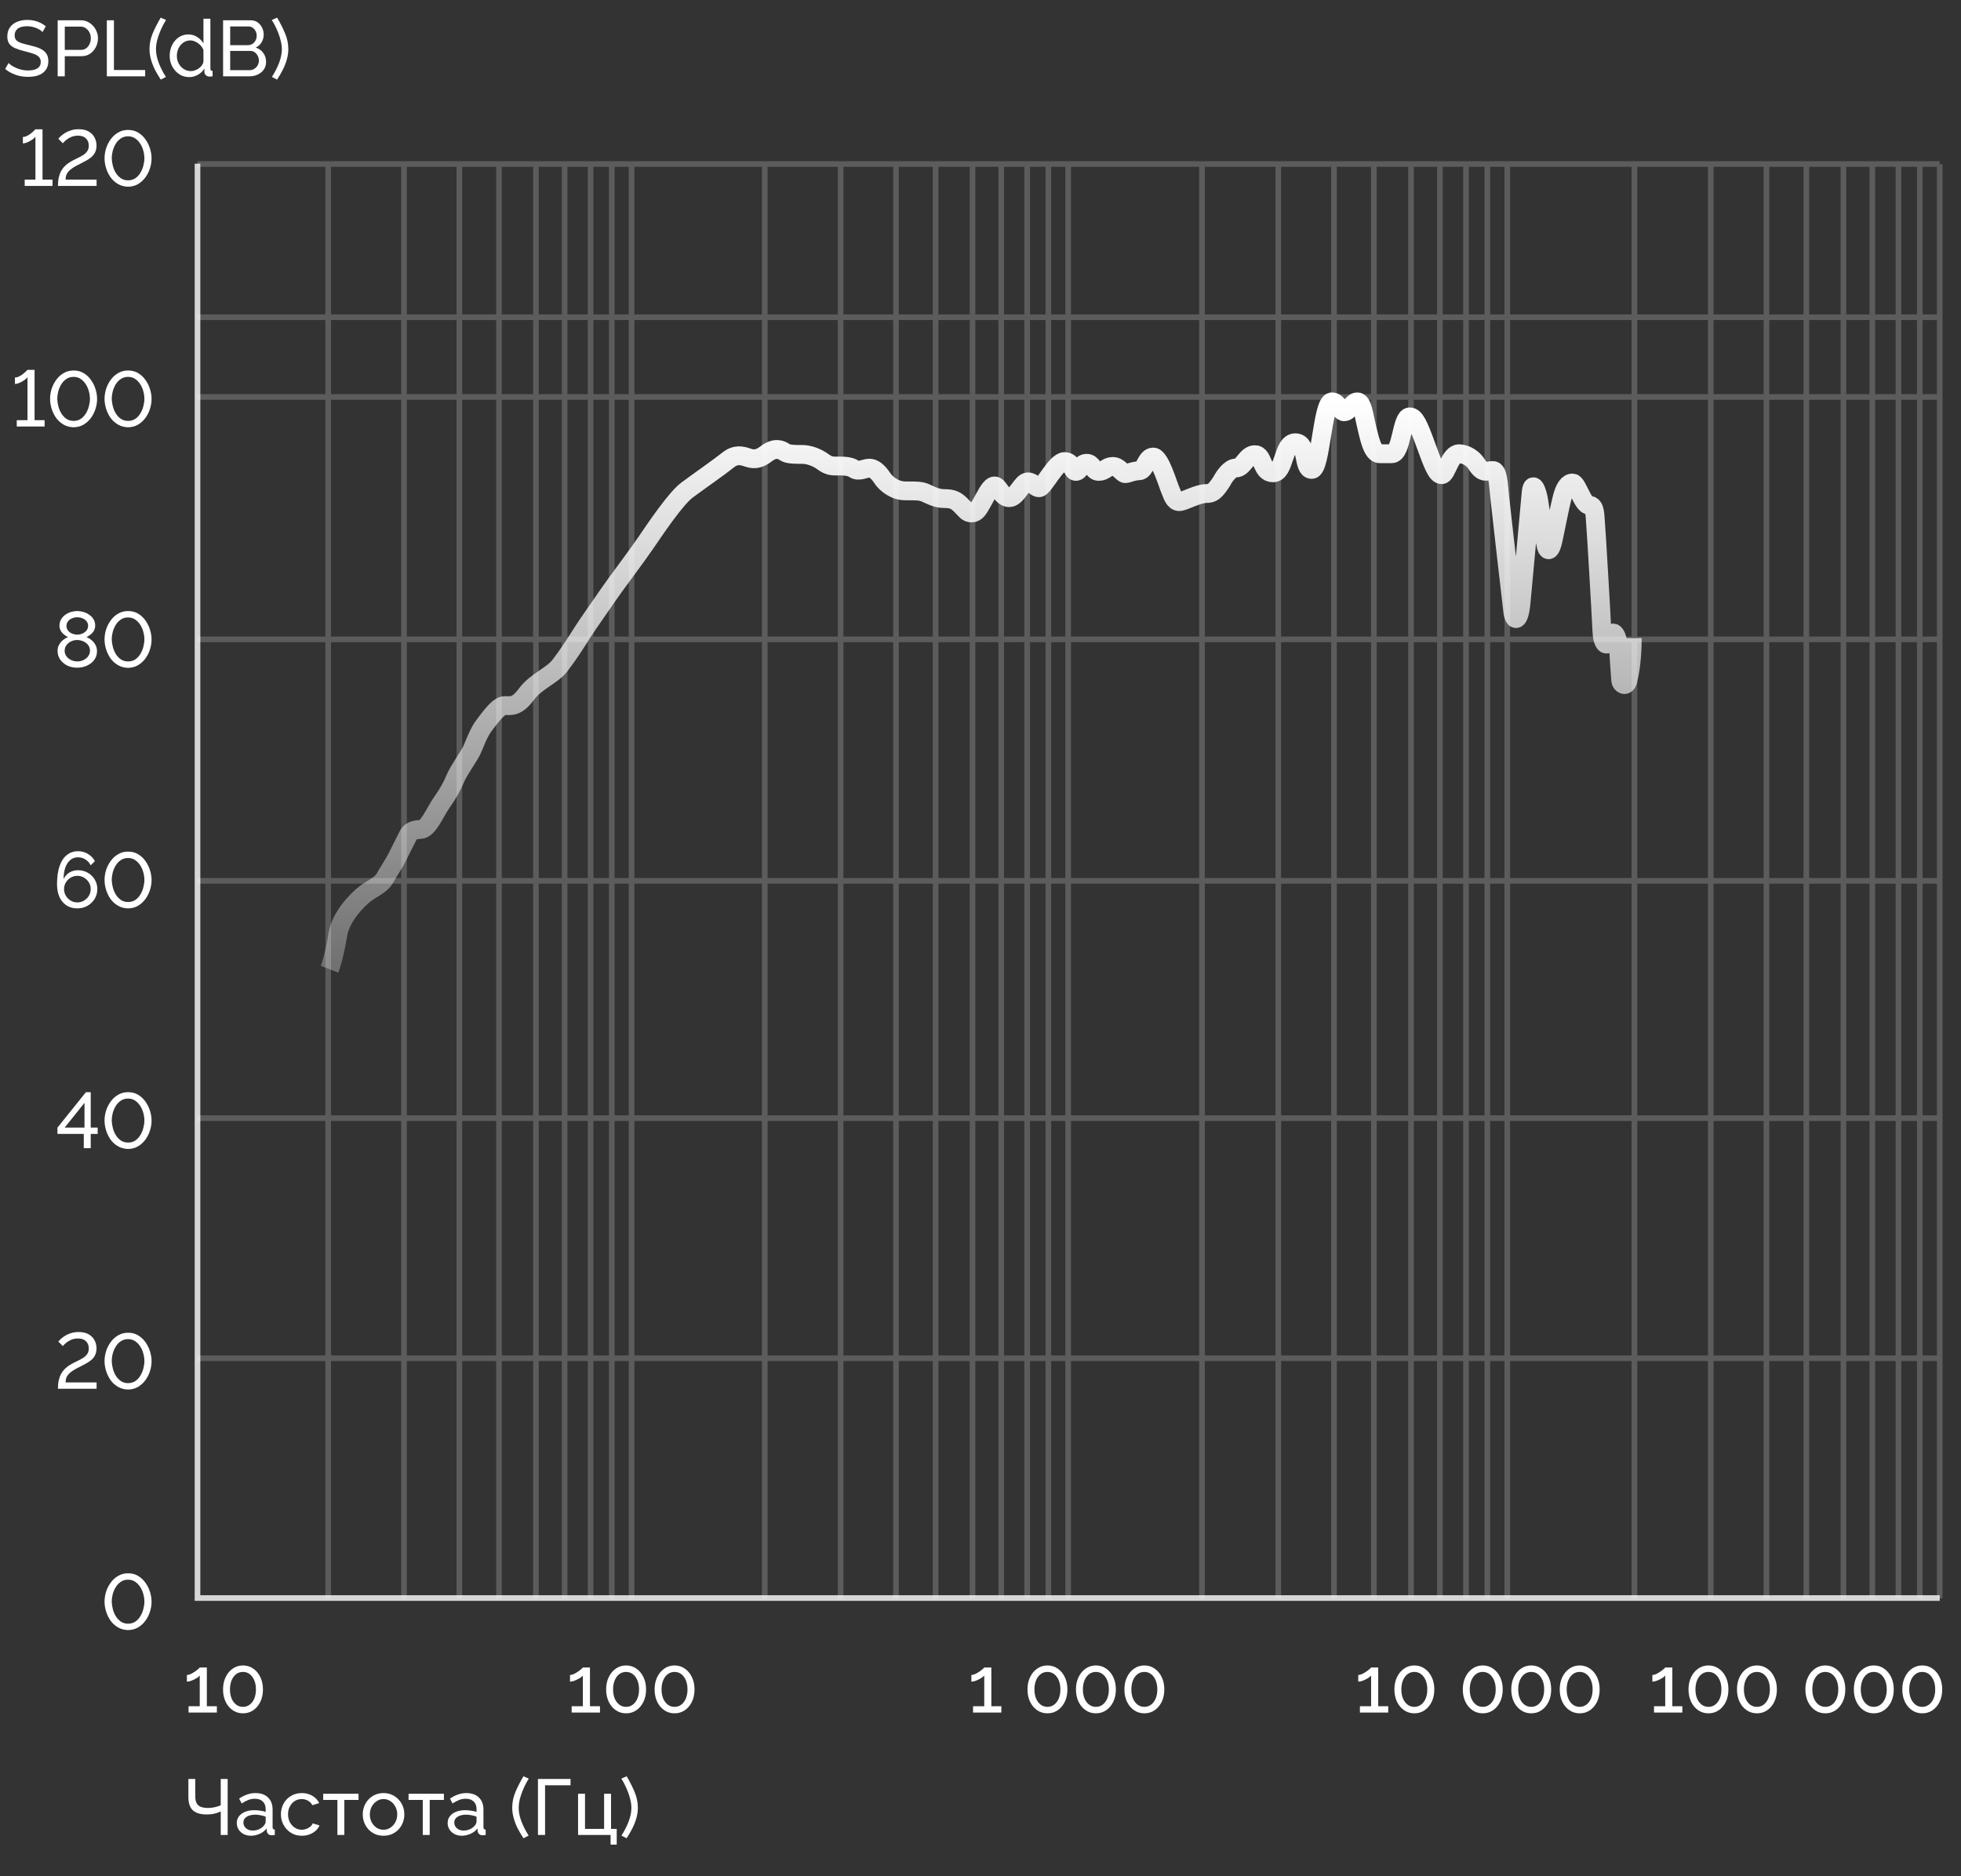 <svg width="348" height="333" viewBox="0 0 348 333" fill="none" xmlns="http://www.w3.org/2000/svg">
    <rect x="0" y="0" width="348" height="333" fill="#333333" stroke="none"/>
    <path d="M38.485 302.834V303.954H33.459V302.834H35.447V297.374C35.363 297.486 35.233 297.607 35.055 297.738C34.878 297.859 34.677 297.976 34.453 298.088C34.229 298.2 34.005 298.293 33.781 298.368C33.557 298.433 33.352 298.466 33.165 298.466V297.29C33.371 297.29 33.595 297.234 33.837 297.122C34.089 297.001 34.332 296.861 34.565 296.702C34.799 296.543 34.995 296.394 35.153 296.254C35.321 296.114 35.419 296.016 35.447 295.96H36.707V302.834H38.485ZM46.664 299.852C46.664 300.673 46.51 301.406 46.202 302.05C45.894 302.685 45.474 303.184 44.942 303.548C44.41 303.912 43.803 304.094 43.122 304.094C42.441 304.094 41.834 303.912 41.302 303.548C40.77 303.184 40.35 302.685 40.042 302.05C39.734 301.406 39.58 300.673 39.58 299.852C39.58 299.031 39.734 298.303 40.042 297.668C40.35 297.024 40.77 296.52 41.302 296.156C41.834 295.783 42.441 295.596 43.122 295.596C43.803 295.596 44.41 295.783 44.942 296.156C45.474 296.52 45.894 297.024 46.202 297.668C46.51 298.303 46.664 299.031 46.664 299.852ZM45.418 299.852C45.418 299.236 45.32 298.695 45.124 298.228C44.928 297.761 44.657 297.397 44.312 297.136C43.967 296.875 43.57 296.744 43.122 296.744C42.665 296.744 42.263 296.875 41.918 297.136C41.573 297.397 41.302 297.761 41.106 298.228C40.91 298.695 40.812 299.236 40.812 299.852C40.812 300.468 40.91 301.009 41.106 301.476C41.302 301.933 41.573 302.293 41.918 302.554C42.263 302.815 42.665 302.946 43.122 302.946C43.57 302.946 43.967 302.815 44.312 302.554C44.657 302.293 44.928 301.933 45.124 301.476C45.32 301.009 45.418 300.468 45.418 299.852Z" fill="white"/>
    <path d="M39.171 325.681V321.523C38.994 321.597 38.784 321.677 38.541 321.761C38.299 321.845 38.019 321.915 37.701 321.971C37.393 322.017 37.053 322.041 36.679 322.041C35.578 322.041 34.761 321.798 34.229 321.313C33.697 320.818 33.431 320.034 33.431 318.961V315.741H34.649V318.821C34.649 319.539 34.822 320.067 35.167 320.403C35.522 320.729 36.096 320.893 36.889 320.893C37.3 320.893 37.715 320.846 38.135 320.753C38.565 320.659 38.91 320.543 39.171 320.403V315.741H40.403V325.681H39.171ZM42.019 323.567C42.019 323.1 42.15 322.699 42.411 322.363C42.682 322.017 43.051 321.751 43.517 321.565C43.984 321.378 44.525 321.285 45.141 321.285C45.468 321.285 45.813 321.313 46.177 321.369C46.541 321.415 46.863 321.49 47.143 321.593V321.061C47.143 320.501 46.975 320.062 46.639 319.745C46.303 319.418 45.827 319.255 45.211 319.255C44.81 319.255 44.423 319.329 44.049 319.479C43.685 319.619 43.298 319.824 42.887 320.095L42.439 319.227C42.915 318.9 43.391 318.657 43.867 318.499C44.343 318.331 44.838 318.247 45.351 318.247C46.285 318.247 47.022 318.508 47.563 319.031C48.105 319.544 48.375 320.263 48.375 321.187V324.281C48.375 324.43 48.403 324.542 48.459 324.617C48.525 324.682 48.627 324.719 48.767 324.729V325.681C48.646 325.699 48.539 325.713 48.445 325.723C48.361 325.732 48.291 325.737 48.235 325.737C47.946 325.737 47.727 325.657 47.577 325.499C47.437 325.34 47.358 325.172 47.339 324.995L47.311 324.533C46.994 324.943 46.579 325.261 46.065 325.485C45.552 325.709 45.043 325.821 44.539 325.821C44.054 325.821 43.62 325.723 43.237 325.527C42.855 325.321 42.556 325.051 42.341 324.715C42.127 324.369 42.019 323.987 42.019 323.567ZM46.779 324.085C46.891 323.954 46.98 323.823 47.045 323.693C47.111 323.553 47.143 323.436 47.143 323.343V322.433C46.854 322.321 46.551 322.237 46.233 322.181C45.916 322.115 45.603 322.083 45.295 322.083C44.67 322.083 44.161 322.209 43.769 322.461C43.387 322.703 43.195 323.039 43.195 323.469C43.195 323.702 43.256 323.931 43.377 324.155C43.508 324.369 43.695 324.547 43.937 324.687C44.189 324.827 44.497 324.897 44.861 324.897C45.244 324.897 45.608 324.822 45.953 324.673C46.299 324.514 46.574 324.318 46.779 324.085ZM53.579 325.821C53.029 325.821 52.525 325.723 52.067 325.527C51.619 325.321 51.227 325.041 50.891 324.687C50.565 324.332 50.308 323.926 50.121 323.469C49.944 323.011 49.855 322.526 49.855 322.013C49.855 321.322 50.009 320.692 50.317 320.123C50.625 319.553 51.059 319.101 51.619 318.765C52.179 318.419 52.828 318.247 53.565 318.247C54.284 318.247 54.909 318.41 55.441 318.737C55.983 319.054 56.384 319.483 56.645 320.025L55.441 320.403C55.255 320.057 54.993 319.791 54.657 319.605C54.321 319.409 53.948 319.311 53.537 319.311C53.089 319.311 52.679 319.427 52.305 319.661C51.941 319.894 51.652 320.216 51.437 320.627C51.223 321.028 51.115 321.49 51.115 322.013C51.115 322.526 51.223 322.993 51.437 323.413C51.661 323.823 51.955 324.15 52.319 324.393C52.693 324.635 53.103 324.757 53.551 324.757C53.841 324.757 54.116 324.705 54.377 324.603C54.648 324.5 54.881 324.365 55.077 324.197C55.283 324.019 55.423 323.828 55.497 323.623L56.701 323.987C56.552 324.341 56.323 324.659 56.015 324.939C55.717 325.209 55.357 325.424 54.937 325.583C54.527 325.741 54.074 325.821 53.579 325.821ZM59.875 325.681V319.465H57.355V318.373H63.627V319.465H61.107V325.681H59.875ZM68.057 325.821C67.506 325.821 67.007 325.723 66.559 325.527C66.111 325.321 65.724 325.046 65.397 324.701C65.07 324.346 64.818 323.94 64.641 323.483C64.463 323.025 64.375 322.545 64.375 322.041C64.375 321.527 64.463 321.042 64.641 320.585C64.818 320.127 65.07 319.726 65.397 319.381C65.724 319.026 66.111 318.751 66.559 318.555C67.016 318.349 67.52 318.247 68.071 318.247C68.612 318.247 69.107 318.349 69.555 318.555C70.003 318.751 70.39 319.026 70.717 319.381C71.053 319.726 71.309 320.127 71.487 320.585C71.664 321.042 71.753 321.527 71.753 322.041C71.753 322.545 71.664 323.025 71.487 323.483C71.309 323.94 71.058 324.346 70.731 324.701C70.404 325.046 70.012 325.321 69.555 325.527C69.107 325.723 68.608 325.821 68.057 325.821ZM65.635 322.055C65.635 322.559 65.742 323.016 65.957 323.427C66.181 323.837 66.475 324.164 66.839 324.407C67.203 324.64 67.609 324.757 68.057 324.757C68.505 324.757 68.911 324.635 69.275 324.393C69.648 324.15 69.942 323.823 70.157 323.413C70.381 322.993 70.493 322.531 70.493 322.027C70.493 321.523 70.381 321.065 70.157 320.655C69.942 320.244 69.648 319.917 69.275 319.675C68.911 319.432 68.505 319.311 68.057 319.311C67.609 319.311 67.203 319.437 66.839 319.689C66.475 319.931 66.181 320.258 65.957 320.669C65.742 321.079 65.635 321.541 65.635 322.055ZM75.024 325.681V319.465H72.504V318.373H78.776V319.465H76.256V325.681H75.024ZM79.439 323.567C79.439 323.1 79.57 322.699 79.831 322.363C80.102 322.017 80.471 321.751 80.937 321.565C81.404 321.378 81.945 321.285 82.561 321.285C82.888 321.285 83.233 321.313 83.597 321.369C83.961 321.415 84.283 321.49 84.563 321.593V321.061C84.563 320.501 84.395 320.062 84.059 319.745C83.723 319.418 83.247 319.255 82.631 319.255C82.23 319.255 81.843 319.329 81.469 319.479C81.105 319.619 80.718 319.824 80.307 320.095L79.859 319.227C80.335 318.9 80.811 318.657 81.287 318.499C81.763 318.331 82.258 318.247 82.771 318.247C83.705 318.247 84.442 318.508 84.983 319.031C85.525 319.544 85.795 320.263 85.795 321.187V324.281C85.795 324.43 85.823 324.542 85.879 324.617C85.945 324.682 86.047 324.719 86.187 324.729V325.681C86.066 325.699 85.959 325.713 85.865 325.723C85.781 325.732 85.711 325.737 85.655 325.737C85.366 325.737 85.147 325.657 84.997 325.499C84.857 325.34 84.778 325.172 84.759 324.995L84.731 324.533C84.414 324.943 83.999 325.261 83.485 325.485C82.972 325.709 82.463 325.821 81.959 325.821C81.474 325.821 81.04 325.723 80.657 325.527C80.275 325.321 79.976 325.051 79.761 324.715C79.547 324.369 79.439 323.987 79.439 323.567ZM84.199 324.085C84.311 323.954 84.4 323.823 84.465 323.693C84.531 323.553 84.563 323.436 84.563 323.343V322.433C84.274 322.321 83.971 322.237 83.653 322.181C83.336 322.115 83.023 322.083 82.715 322.083C82.09 322.083 81.581 322.209 81.189 322.461C80.807 322.703 80.615 323.039 80.615 323.469C80.615 323.702 80.676 323.931 80.797 324.155C80.928 324.369 81.115 324.547 81.357 324.687C81.609 324.827 81.917 324.897 82.281 324.897C82.664 324.897 83.028 324.822 83.373 324.673C83.719 324.514 83.994 324.318 84.199 324.085ZM90.9 320.837C90.9 319.885 91.092 318.951 91.474 318.037C91.866 317.122 92.338 316.198 92.888 315.265L93.84 315.685C93.663 315.946 93.472 316.277 93.266 316.679C93.061 317.08 92.865 317.519 92.678 317.995C92.492 318.471 92.338 318.956 92.216 319.451C92.104 319.945 92.048 320.421 92.048 320.879C92.048 321.616 92.207 322.409 92.524 323.259C92.842 324.099 93.271 324.943 93.812 325.793L92.902 326.269C92.51 325.681 92.16 325.088 91.852 324.491C91.554 323.884 91.32 323.273 91.152 322.657C90.984 322.041 90.9 321.434 90.9 320.837ZM95.467 325.681V315.741H101.249V316.861H96.727V325.681H95.467ZM108.353 327.403V325.681H102.585V318.373H103.817V324.603H107.205V318.373H108.437V324.603H109.445V327.403H108.353ZM113.196 320.837C113.196 321.434 113.112 322.041 112.944 322.657C112.776 323.273 112.538 323.884 112.23 324.491C111.931 325.088 111.586 325.681 111.194 326.269L110.284 325.793C110.825 324.943 111.255 324.099 111.572 323.259C111.889 322.409 112.048 321.616 112.048 320.879C112.048 320.421 111.987 319.945 111.866 319.451C111.754 318.956 111.605 318.471 111.418 317.995C111.231 317.519 111.035 317.08 110.83 316.679C110.625 316.277 110.433 315.946 110.256 315.685L111.208 315.265C111.759 316.198 112.225 317.122 112.608 318.037C113 318.951 113.196 319.885 113.196 320.837Z" fill="white"/>
    <path d="M7.542 5.69C7.43 5.559 7.28 5.433 7.094 5.312C6.907 5.191 6.697 5.083 6.464 4.99C6.23 4.887 5.974 4.808 5.694 4.752C5.423 4.687 5.138 4.654 4.84 4.654C4.074 4.654 3.51 4.799 3.146 5.088C2.782 5.377 2.6 5.774 2.6 6.278C2.6 6.633 2.693 6.913 2.88 7.118C3.066 7.323 3.351 7.491 3.734 7.622C4.126 7.753 4.62 7.888 5.218 8.028C5.908 8.177 6.506 8.359 7.01 8.574C7.514 8.789 7.901 9.078 8.172 9.442C8.442 9.797 8.578 10.273 8.578 10.87C8.578 11.346 8.484 11.761 8.298 12.116C8.12 12.461 7.868 12.751 7.542 12.984C7.215 13.208 6.832 13.376 6.394 13.488C5.955 13.591 5.479 13.642 4.966 13.642C4.462 13.642 3.967 13.591 3.482 13.488C3.006 13.376 2.553 13.217 2.124 13.012C1.694 12.807 1.293 12.55 0.92 12.242L1.522 11.178C1.671 11.337 1.862 11.495 2.096 11.654C2.338 11.803 2.609 11.943 2.908 12.074C3.216 12.205 3.547 12.312 3.902 12.396C4.256 12.471 4.62 12.508 4.994 12.508C5.703 12.508 6.254 12.382 6.646 12.13C7.038 11.869 7.234 11.491 7.234 10.996C7.234 10.623 7.122 10.324 6.898 10.1C6.683 9.876 6.361 9.689 5.932 9.54C5.502 9.391 4.98 9.241 4.364 9.092C3.692 8.924 3.127 8.742 2.67 8.546C2.212 8.341 1.867 8.075 1.634 7.748C1.41 7.421 1.298 6.997 1.298 6.474C1.298 5.839 1.452 5.303 1.76 4.864C2.068 4.425 2.492 4.094 3.034 3.87C3.575 3.646 4.186 3.534 4.868 3.534C5.316 3.534 5.731 3.581 6.114 3.674C6.506 3.767 6.87 3.898 7.206 4.066C7.542 4.234 7.85 4.435 8.13 4.668L7.542 5.69ZM10.235 13.544V3.604H14.379C14.818 3.604 15.219 3.697 15.583 3.884C15.947 4.061 16.264 4.304 16.535 4.612C16.806 4.911 17.016 5.251 17.165 5.634C17.314 6.007 17.389 6.39 17.389 6.782C17.389 7.323 17.268 7.841 17.025 8.336C16.782 8.821 16.442 9.218 16.003 9.526C15.564 9.825 15.051 9.974 14.463 9.974H11.495V13.544H10.235ZM11.495 8.854H14.393C14.738 8.854 15.037 8.761 15.289 8.574C15.55 8.387 15.751 8.135 15.891 7.818C16.04 7.501 16.115 7.155 16.115 6.782C16.115 6.39 16.031 6.04 15.863 5.732C15.695 5.415 15.476 5.167 15.205 4.99C14.934 4.813 14.636 4.724 14.309 4.724H11.495V8.854ZM18.958 13.544V3.604H20.218V12.424H25.762V13.544H18.958ZM26.531 8.7C26.531 7.748 26.723 6.815 27.105 5.9C27.497 4.985 27.969 4.061 28.519 3.128L29.471 3.548C29.294 3.809 29.103 4.141 28.897 4.542C28.692 4.943 28.496 5.382 28.309 5.858C28.123 6.334 27.969 6.819 27.847 7.314C27.735 7.809 27.679 8.285 27.679 8.742C27.679 9.479 27.838 10.273 28.155 11.122C28.473 11.962 28.902 12.807 29.443 13.656L28.533 14.132C28.141 13.544 27.791 12.951 27.483 12.354C27.185 11.747 26.951 11.136 26.783 10.52C26.615 9.904 26.531 9.297 26.531 8.7ZM30.112 9.904C30.112 9.213 30.252 8.583 30.532 8.014C30.821 7.435 31.213 6.973 31.708 6.628C32.212 6.283 32.786 6.11 33.43 6.11C34.018 6.11 34.545 6.264 35.012 6.572C35.478 6.88 35.842 7.253 36.104 7.692V3.324H37.336V12.144C37.336 12.293 37.364 12.405 37.42 12.48C37.485 12.545 37.588 12.583 37.728 12.592V13.544C37.494 13.581 37.312 13.6 37.182 13.6C36.939 13.6 36.724 13.516 36.538 13.348C36.36 13.18 36.272 12.993 36.272 12.788V12.172C35.982 12.639 35.595 13.007 35.11 13.278C34.624 13.549 34.12 13.684 33.598 13.684C33.094 13.684 32.627 13.586 32.198 13.39C31.778 13.185 31.409 12.905 31.092 12.55C30.784 12.195 30.541 11.794 30.364 11.346C30.196 10.889 30.112 10.408 30.112 9.904ZM36.104 10.982V8.882C35.992 8.565 35.81 8.28 35.558 8.028C35.306 7.767 35.021 7.561 34.704 7.412C34.396 7.253 34.088 7.174 33.78 7.174C33.416 7.174 33.084 7.253 32.786 7.412C32.496 7.561 32.244 7.767 32.03 8.028C31.824 8.28 31.666 8.569 31.554 8.896C31.442 9.223 31.386 9.563 31.386 9.918C31.386 10.282 31.446 10.627 31.568 10.954C31.698 11.281 31.876 11.57 32.1 11.822C32.333 12.074 32.599 12.27 32.898 12.41C33.206 12.55 33.537 12.62 33.892 12.62C34.116 12.62 34.344 12.578 34.578 12.494C34.82 12.41 35.049 12.293 35.264 12.144C35.478 11.995 35.66 11.822 35.81 11.626C35.959 11.421 36.057 11.206 36.104 10.982ZM47.218 10.982C47.218 11.495 47.088 11.943 46.826 12.326C46.565 12.709 46.21 13.007 45.762 13.222C45.324 13.437 44.838 13.544 44.306 13.544H39.588V3.604H44.53C44.997 3.604 45.398 3.73 45.734 3.982C46.08 4.225 46.341 4.542 46.518 4.934C46.705 5.317 46.798 5.718 46.798 6.138C46.798 6.623 46.672 7.081 46.42 7.51C46.178 7.93 45.828 8.243 45.37 8.448C45.94 8.616 46.388 8.929 46.714 9.386C47.05 9.834 47.218 10.366 47.218 10.982ZM45.944 10.758C45.944 10.45 45.874 10.165 45.734 9.904C45.604 9.643 45.422 9.433 45.188 9.274C44.964 9.115 44.703 9.036 44.404 9.036H40.848V12.452H44.306C44.614 12.452 44.89 12.373 45.132 12.214C45.384 12.055 45.58 11.85 45.72 11.598C45.87 11.337 45.944 11.057 45.944 10.758ZM40.848 4.696V8.014H44.012C44.311 8.014 44.572 7.939 44.796 7.79C45.03 7.641 45.212 7.44 45.342 7.188C45.482 6.936 45.552 6.661 45.552 6.362C45.552 6.045 45.487 5.765 45.356 5.522C45.235 5.27 45.062 5.069 44.838 4.92C44.624 4.771 44.376 4.696 44.096 4.696H40.848ZM51.165 8.7C51.165 9.297 51.081 9.904 50.913 10.52C50.745 11.136 50.507 11.747 50.199 12.354C49.9 12.951 49.555 13.544 49.163 14.132L48.253 13.656C48.794 12.807 49.224 11.962 49.541 11.122C49.858 10.273 50.017 9.479 50.017 8.742C50.017 8.285 49.956 7.809 49.835 7.314C49.723 6.819 49.574 6.334 49.387 5.858C49.2 5.382 49.004 4.943 48.799 4.542C48.594 4.141 48.402 3.809 48.225 3.548L49.177 3.128C49.728 4.061 50.194 4.985 50.577 5.9C50.969 6.815 51.165 7.748 51.165 8.7Z" fill="white"/>
    <path d="M9.324 31.88V33H4.382V31.88H6.286V24.25C6.211 24.362 6.09 24.488 5.922 24.628C5.754 24.759 5.558 24.889 5.334 25.02C5.119 25.141 4.9 25.244 4.676 25.328C4.452 25.412 4.246 25.454 4.06 25.454V24.306C4.312 24.306 4.564 24.241 4.816 24.11C5.077 23.979 5.315 23.825 5.53 23.648C5.754 23.471 5.931 23.312 6.062 23.172C6.202 23.032 6.276 22.957 6.286 22.948H7.546V31.88H9.324ZM10.281 33C10.281 32.44 10.328 31.945 10.421 31.516C10.524 31.077 10.669 30.685 10.855 30.34C11.051 29.995 11.285 29.691 11.555 29.43C11.826 29.169 12.134 28.935 12.479 28.73C12.843 28.515 13.217 28.319 13.599 28.142C13.982 27.965 14.337 27.778 14.663 27.582C14.99 27.386 15.251 27.153 15.447 26.882C15.653 26.602 15.755 26.257 15.755 25.846C15.755 25.519 15.685 25.225 15.545 24.964C15.405 24.693 15.195 24.479 14.915 24.32C14.635 24.161 14.276 24.082 13.837 24.082C13.399 24.082 13.002 24.157 12.647 24.306C12.302 24.455 12.003 24.633 11.751 24.838C11.499 25.043 11.299 25.239 11.149 25.426L10.351 24.628C10.426 24.535 10.557 24.395 10.743 24.208C10.939 24.021 11.187 23.83 11.485 23.634C11.793 23.438 12.153 23.275 12.563 23.144C12.974 23.004 13.441 22.934 13.963 22.934C14.663 22.934 15.247 23.065 15.713 23.326C16.18 23.587 16.53 23.937 16.763 24.376C17.006 24.815 17.127 25.3 17.127 25.832C17.127 26.308 17.039 26.719 16.861 27.064C16.684 27.4 16.455 27.685 16.175 27.918C15.895 28.151 15.587 28.357 15.251 28.534C14.925 28.711 14.607 28.879 14.299 29.038C13.711 29.318 13.245 29.575 12.899 29.808C12.554 30.041 12.288 30.27 12.101 30.494C11.924 30.709 11.803 30.928 11.737 31.152C11.681 31.376 11.649 31.619 11.639 31.88H17.141V33H10.281ZM22.725 33.14C22.044 33.121 21.442 32.958 20.919 32.65C20.396 32.342 19.958 31.941 19.603 31.446C19.258 30.942 18.997 30.401 18.819 29.822C18.642 29.234 18.553 28.66 18.553 28.1C18.553 27.503 18.646 26.905 18.833 26.308C19.029 25.711 19.309 25.169 19.673 24.684C20.037 24.189 20.476 23.797 20.989 23.508C21.503 23.209 22.081 23.06 22.725 23.06C23.416 23.06 24.018 23.219 24.531 23.536C25.054 23.853 25.488 24.264 25.833 24.768C26.188 25.272 26.454 25.818 26.631 26.406C26.808 26.994 26.897 27.559 26.897 28.1C26.897 28.707 26.799 29.309 26.603 29.906C26.416 30.494 26.141 31.031 25.777 31.516C25.413 32.001 24.974 32.393 24.461 32.692C23.948 32.981 23.369 33.131 22.725 33.14ZM19.827 28.1C19.846 28.557 19.916 29.015 20.037 29.472C20.159 29.929 20.34 30.349 20.583 30.732C20.826 31.115 21.125 31.423 21.479 31.656C21.834 31.889 22.249 32.006 22.725 32.006C23.22 32.006 23.649 31.885 24.013 31.642C24.377 31.39 24.676 31.068 24.909 30.676C25.152 30.275 25.329 29.85 25.441 29.402C25.562 28.945 25.623 28.511 25.623 28.1C25.623 27.643 25.558 27.185 25.427 26.728C25.306 26.271 25.119 25.851 24.867 25.468C24.615 25.085 24.312 24.777 23.957 24.544C23.602 24.311 23.192 24.194 22.725 24.194C22.23 24.194 21.801 24.32 21.437 24.572C21.073 24.815 20.77 25.137 20.527 25.538C20.294 25.93 20.116 26.355 19.995 26.812C19.883 27.26 19.827 27.689 19.827 28.1Z" fill="white"/>
    <path d="M7.915 74.576V75.697H2.973V74.576H4.877V66.947C4.803 67.058 4.681 67.184 4.513 67.325C4.345 67.455 4.149 67.586 3.925 67.716C3.711 67.838 3.491 67.941 3.267 68.025C3.043 68.109 2.838 68.15 2.651 68.15V67.002C2.903 67.002 3.155 66.937 3.407 66.806C3.669 66.676 3.907 66.522 4.121 66.344C4.345 66.167 4.523 66.008 4.653 65.868C4.793 65.728 4.868 65.654 4.877 65.644H6.137V74.576H7.915ZM13.059 75.837C12.378 75.818 11.776 75.654 11.253 75.347C10.73 75.038 10.292 74.637 9.937 74.142C9.592 73.638 9.33 73.097 9.153 72.519C8.976 71.93 8.887 71.356 8.887 70.796C8.887 70.199 8.98 69.602 9.167 69.004C9.363 68.407 9.643 67.866 10.007 67.38C10.371 66.886 10.81 66.494 11.323 66.204C11.836 65.906 12.415 65.757 13.059 65.757C13.75 65.757 14.352 65.915 14.865 66.233C15.388 66.55 15.822 66.96 16.167 67.465C16.522 67.969 16.788 68.514 16.965 69.103C17.142 69.691 17.231 70.255 17.231 70.796C17.231 71.403 17.133 72.005 16.937 72.603C16.75 73.191 16.475 73.727 16.111 74.213C15.747 74.698 15.308 75.09 14.795 75.388C14.282 75.678 13.703 75.827 13.059 75.837ZM10.161 70.796C10.18 71.254 10.25 71.711 10.371 72.168C10.492 72.626 10.674 73.046 10.917 73.428C11.16 73.811 11.458 74.119 11.813 74.353C12.168 74.586 12.583 74.703 13.059 74.703C13.554 74.703 13.983 74.581 14.347 74.338C14.711 74.087 15.01 73.764 15.243 73.373C15.486 72.971 15.663 72.546 15.775 72.099C15.896 71.641 15.957 71.207 15.957 70.796C15.957 70.339 15.892 69.882 15.761 69.424C15.64 68.967 15.453 68.547 15.201 68.165C14.949 67.782 14.646 67.474 14.291 67.24C13.936 67.007 13.526 66.891 13.059 66.891C12.564 66.891 12.135 67.016 11.771 67.269C11.407 67.511 11.104 67.833 10.861 68.234C10.628 68.626 10.45 69.051 10.329 69.508C10.217 69.957 10.161 70.386 10.161 70.796ZM22.725 75.837C22.044 75.818 21.442 75.654 20.919 75.347C20.396 75.038 19.958 74.637 19.603 74.142C19.258 73.638 18.996 73.097 18.819 72.519C18.642 71.93 18.553 71.356 18.553 70.796C18.553 70.199 18.646 69.602 18.833 69.004C19.029 68.407 19.309 67.866 19.673 67.38C20.037 66.886 20.476 66.494 20.989 66.204C21.502 65.906 22.081 65.757 22.725 65.757C23.416 65.757 24.018 65.915 24.531 66.233C25.054 66.55 25.488 66.96 25.833 67.465C26.188 67.969 26.454 68.514 26.631 69.103C26.808 69.691 26.897 70.255 26.897 70.796C26.897 71.403 26.799 72.005 26.603 72.603C26.416 73.191 26.141 73.727 25.777 74.213C25.413 74.698 24.974 75.09 24.461 75.388C23.948 75.678 23.369 75.827 22.725 75.837ZM19.827 70.796C19.846 71.254 19.916 71.711 20.037 72.168C20.158 72.626 20.34 73.046 20.583 73.428C20.826 73.811 21.124 74.119 21.479 74.353C21.834 74.586 22.249 74.703 22.725 74.703C23.22 74.703 23.649 74.581 24.013 74.338C24.377 74.087 24.676 73.764 24.909 73.373C25.152 72.971 25.329 72.546 25.441 72.099C25.562 71.641 25.623 71.207 25.623 70.796C25.623 70.339 25.558 69.882 25.427 69.424C25.306 68.967 25.119 68.547 24.867 68.165C24.615 67.782 24.312 67.474 23.957 67.24C23.602 67.007 23.192 66.891 22.725 66.891C22.23 66.891 21.801 67.016 21.437 67.269C21.073 67.511 20.77 67.833 20.527 68.234C20.294 68.626 20.116 69.051 19.995 69.508C19.883 69.957 19.827 70.386 19.827 70.796Z" fill="white"/>
    <path d="M17.214 115.579C17.214 116.167 17.051 116.68 16.724 117.119C16.407 117.558 15.977 117.898 15.436 118.141C14.904 118.384 14.321 118.505 13.686 118.505C13.023 118.505 12.431 118.374 11.908 118.113C11.385 117.842 10.97 117.483 10.662 117.035C10.363 116.587 10.214 116.083 10.214 115.523C10.214 115.112 10.307 114.744 10.494 114.417C10.681 114.09 10.914 113.815 11.194 113.591C11.483 113.358 11.777 113.185 12.076 113.073C11.805 112.952 11.553 112.793 11.32 112.597C11.087 112.401 10.9 112.172 10.76 111.911C10.62 111.65 10.55 111.365 10.55 111.057C10.55 110.637 10.643 110.268 10.83 109.951C11.017 109.624 11.264 109.349 11.572 109.125C11.88 108.901 12.221 108.733 12.594 108.621C12.967 108.509 13.341 108.453 13.714 108.453C14.087 108.453 14.461 108.509 14.834 108.621C15.207 108.733 15.548 108.901 15.856 109.125C16.173 109.34 16.425 109.61 16.612 109.937C16.799 110.254 16.892 110.623 16.892 111.043C16.892 111.351 16.822 111.64 16.682 111.911C16.542 112.172 16.351 112.401 16.108 112.597C15.875 112.793 15.618 112.952 15.338 113.073C15.674 113.204 15.982 113.39 16.262 113.633C16.551 113.866 16.78 114.146 16.948 114.473C17.125 114.8 17.214 115.168 17.214 115.579ZM15.968 115.495C15.968 115.196 15.903 114.93 15.772 114.697C15.641 114.454 15.464 114.254 15.24 114.095C15.016 113.927 14.769 113.801 14.498 113.717C14.237 113.633 13.971 113.591 13.7 113.591C13.327 113.591 12.967 113.67 12.622 113.829C12.286 113.988 12.011 114.212 11.796 114.501C11.581 114.781 11.474 115.117 11.474 115.509C11.474 115.798 11.539 116.06 11.67 116.293C11.801 116.526 11.973 116.727 12.188 116.895C12.412 117.063 12.655 117.189 12.916 117.273C13.187 117.357 13.457 117.399 13.728 117.399C14.101 117.399 14.456 117.32 14.792 117.161C15.137 117.002 15.417 116.778 15.632 116.489C15.856 116.2 15.968 115.868 15.968 115.495ZM11.796 111.099C11.796 111.426 11.894 111.706 12.09 111.939C12.286 112.172 12.533 112.35 12.832 112.471C13.131 112.583 13.425 112.639 13.714 112.639C14.013 112.639 14.307 112.578 14.596 112.457C14.895 112.336 15.142 112.158 15.338 111.925C15.534 111.692 15.632 111.407 15.632 111.071C15.632 110.754 15.539 110.483 15.352 110.259C15.175 110.035 14.937 109.862 14.638 109.741C14.349 109.62 14.036 109.559 13.7 109.559C13.373 109.559 13.061 109.624 12.762 109.755C12.473 109.876 12.239 110.054 12.062 110.287C11.885 110.511 11.796 110.782 11.796 111.099ZM22.725 118.533C22.044 118.514 21.442 118.351 20.919 118.043C20.396 117.735 19.958 117.334 19.603 116.839C19.258 116.335 18.996 115.794 18.819 115.215C18.642 114.627 18.553 114.053 18.553 113.493C18.553 112.896 18.646 112.298 18.833 111.701C19.029 111.104 19.309 110.562 19.673 110.077C20.037 109.582 20.476 109.19 20.989 108.901C21.502 108.602 22.081 108.453 22.725 108.453C23.416 108.453 24.018 108.612 24.531 108.929C25.054 109.246 25.488 109.657 25.833 110.161C26.188 110.665 26.454 111.211 26.631 111.799C26.808 112.387 26.897 112.952 26.897 113.493C26.897 114.1 26.799 114.702 26.603 115.299C26.416 115.887 26.141 116.424 25.777 116.909C25.413 117.394 24.974 117.786 24.461 118.085C23.948 118.374 23.369 118.524 22.725 118.533ZM19.827 113.493C19.846 113.95 19.916 114.408 20.037 114.865C20.158 115.322 20.34 115.742 20.583 116.125C20.826 116.508 21.124 116.816 21.479 117.049C21.834 117.282 22.249 117.399 22.725 117.399C23.22 117.399 23.649 117.278 24.013 117.035C24.377 116.783 24.676 116.461 24.909 116.069C25.152 115.668 25.329 115.243 25.441 114.795C25.562 114.338 25.623 113.904 25.623 113.493C25.623 113.036 25.558 112.578 25.427 112.121C25.306 111.664 25.119 111.244 24.867 110.861C24.615 110.478 24.312 110.17 23.957 109.937C23.602 109.704 23.192 109.587 22.725 109.587C22.23 109.587 21.801 109.713 21.437 109.965C21.073 110.208 20.77 110.53 20.527 110.931C20.294 111.323 20.116 111.748 19.995 112.205C19.883 112.653 19.827 113.082 19.827 113.493Z" fill="white"/>
    <path d="M17.273 157.8C17.273 157.174 17.119 156.61 16.811 156.106C16.512 155.602 16.102 155.2 15.579 154.902C15.066 154.603 14.487 154.454 13.843 154.454C13.46 154.454 13.096 154.519 12.751 154.65C12.415 154.78 12.121 154.967 11.869 155.21C11.617 155.443 11.421 155.723 11.281 156.05C11.29 155.228 11.398 154.528 11.603 153.95C11.818 153.371 12.116 152.928 12.499 152.62C12.882 152.312 13.325 152.158 13.829 152.158C14.324 152.158 14.772 152.288 15.173 152.55C15.574 152.802 15.878 153.147 16.083 153.586L16.839 152.844C16.54 152.293 16.125 151.864 15.593 151.556C15.07 151.238 14.487 151.08 13.843 151.08C13.096 151.08 12.443 151.299 11.883 151.738C11.323 152.167 10.889 152.816 10.581 153.684C10.273 154.552 10.119 155.639 10.119 156.946C10.119 157.832 10.268 158.598 10.567 159.242C10.875 159.886 11.3 160.38 11.841 160.726C12.382 161.062 13.008 161.23 13.717 161.23C14.389 161.23 14.991 161.076 15.523 160.768C16.064 160.46 16.489 160.049 16.797 159.536C17.114 159.013 17.273 158.434 17.273 157.8ZM13.731 160.166C13.302 160.166 12.905 160.058 12.541 159.844C12.186 159.629 11.902 159.344 11.687 158.99C11.472 158.626 11.365 158.229 11.365 157.8C11.365 157.37 11.472 156.978 11.687 156.624C11.902 156.269 12.186 155.984 12.541 155.77C12.905 155.555 13.302 155.448 13.731 155.448C14.16 155.448 14.552 155.555 14.907 155.77C15.271 155.984 15.56 156.269 15.775 156.624C15.99 156.978 16.097 157.37 16.097 157.8C16.097 158.229 15.99 158.626 15.775 158.99C15.56 159.344 15.271 159.629 14.907 159.844C14.552 160.058 14.16 160.166 13.731 160.166ZM22.725 161.23C22.044 161.211 21.442 161.048 20.919 160.74C20.396 160.432 19.958 160.03 19.603 159.536C19.258 159.032 18.997 158.49 18.819 157.912C18.642 157.324 18.553 156.75 18.553 156.19C18.553 155.592 18.646 154.995 18.833 154.398C19.029 153.8 19.309 153.259 19.673 152.774C20.037 152.279 20.476 151.887 20.989 151.598C21.503 151.299 22.081 151.15 22.725 151.15C23.416 151.15 24.018 151.308 24.531 151.626C25.054 151.943 25.488 152.354 25.833 152.858C26.188 153.362 26.454 153.908 26.631 154.496C26.808 155.084 26.897 155.648 26.897 156.19C26.897 156.796 26.799 157.398 26.603 157.996C26.416 158.584 26.141 159.12 25.777 159.606C25.413 160.091 24.974 160.483 24.461 160.782C23.948 161.071 23.369 161.22 22.725 161.23ZM19.827 156.19C19.846 156.647 19.916 157.104 20.037 157.562C20.159 158.019 20.34 158.439 20.583 158.822C20.826 159.204 21.125 159.512 21.479 159.746C21.834 159.979 22.249 160.096 22.725 160.096C23.22 160.096 23.649 159.974 24.013 159.732C24.377 159.48 24.676 159.158 24.909 158.766C25.152 158.364 25.329 157.94 25.441 157.492C25.562 157.034 25.623 156.6 25.623 156.19C25.623 155.732 25.558 155.275 25.427 154.818C25.306 154.36 25.119 153.94 24.867 153.558C24.615 153.175 24.312 152.867 23.957 152.634C23.602 152.4 23.192 152.284 22.725 152.284C22.23 152.284 21.801 152.41 21.437 152.662C21.073 152.904 20.77 153.226 20.527 153.628C20.294 154.02 20.116 154.444 19.995 154.902C19.883 155.35 19.827 155.779 19.827 156.19Z" fill="white"/>
    <path d="M14.869 203.786V201.252H10.193V200.146L15.247 193.846H16.101V200.132H17.333V201.252H16.101V203.786H14.869ZM11.481 200.132H14.995V195.736L11.481 200.132ZM22.725 203.926C22.044 203.907 21.442 203.744 20.919 203.436C20.396 203.128 19.958 202.727 19.603 202.232C19.258 201.728 18.996 201.187 18.819 200.608C18.642 200.02 18.553 199.446 18.553 198.886C18.553 198.289 18.646 197.691 18.833 197.094C19.029 196.497 19.309 195.955 19.673 195.47C20.037 194.975 20.476 194.583 20.989 194.294C21.502 193.995 22.081 193.846 22.725 193.846C23.416 193.846 24.018 194.005 24.531 194.322C25.054 194.639 25.488 195.05 25.833 195.554C26.188 196.058 26.454 196.604 26.631 197.192C26.808 197.78 26.897 198.345 26.897 198.886C26.897 199.493 26.799 200.095 26.603 200.692C26.416 201.28 26.141 201.817 25.777 202.302C25.413 202.787 24.974 203.179 24.461 203.478C23.948 203.767 23.369 203.917 22.725 203.926ZM19.827 198.886C19.846 199.343 19.916 199.801 20.037 200.258C20.158 200.715 20.34 201.135 20.583 201.518C20.826 201.901 21.124 202.209 21.479 202.442C21.834 202.675 22.249 202.792 22.725 202.792C23.22 202.792 23.649 202.671 24.013 202.428C24.377 202.176 24.676 201.854 24.909 201.462C25.152 201.061 25.329 200.636 25.441 200.188C25.562 199.731 25.623 199.297 25.623 198.886C25.623 198.429 25.558 197.971 25.427 197.514C25.306 197.057 25.119 196.637 24.867 196.254C24.615 195.871 24.312 195.563 23.957 195.33C23.602 195.097 23.192 194.98 22.725 194.98C22.23 194.98 21.801 195.106 21.437 195.358C21.073 195.601 20.77 195.923 20.527 196.324C20.294 196.716 20.116 197.141 19.995 197.598C19.883 198.046 19.827 198.475 19.827 198.886Z" fill="white"/>
    <path d="M10.281 246.483C10.281 245.923 10.328 245.428 10.421 244.999C10.524 244.56 10.669 244.168 10.855 243.823C11.051 243.477 11.285 243.174 11.555 242.913C11.826 242.651 12.134 242.418 12.479 242.213C12.843 241.998 13.217 241.802 13.599 241.625C13.982 241.447 14.337 241.261 14.663 241.065C14.99 240.869 15.251 240.635 15.447 240.365C15.653 240.085 15.755 239.739 15.755 239.329C15.755 239.002 15.685 238.708 15.545 238.447C15.405 238.176 15.195 237.961 14.915 237.803C14.635 237.644 14.276 237.565 13.837 237.565C13.399 237.565 13.002 237.639 12.647 237.789C12.302 237.938 12.003 238.115 11.751 238.321C11.499 238.526 11.299 238.722 11.149 238.909L10.351 238.111C10.426 238.017 10.557 237.877 10.743 237.691C10.939 237.504 11.187 237.313 11.485 237.117C11.793 236.921 12.153 236.757 12.563 236.627C12.974 236.487 13.441 236.417 13.963 236.417C14.663 236.417 15.247 236.547 15.713 236.809C16.18 237.07 16.53 237.42 16.763 237.859C17.006 238.297 17.127 238.783 17.127 239.315C17.127 239.791 17.039 240.201 16.861 240.547C16.684 240.883 16.455 241.167 16.175 241.401C15.895 241.634 15.587 241.839 15.251 242.017C14.925 242.194 14.607 242.362 14.299 242.521C13.711 242.801 13.245 243.057 12.899 243.291C12.554 243.524 12.288 243.753 12.101 243.977C11.924 244.191 11.803 244.411 11.737 244.635C11.681 244.859 11.649 245.101 11.639 245.363H17.141V246.483H10.281ZM22.725 246.623C22.044 246.604 21.442 246.441 20.919 246.133C20.396 245.825 19.958 245.423 19.603 244.929C19.258 244.425 18.997 243.883 18.819 243.305C18.642 242.717 18.553 242.143 18.553 241.583C18.553 240.985 18.646 240.388 18.833 239.791C19.029 239.193 19.309 238.652 19.673 238.167C20.037 237.672 20.476 237.28 20.989 236.991C21.503 236.692 22.081 236.543 22.725 236.543C23.416 236.543 24.018 236.701 24.531 237.019C25.054 237.336 25.488 237.747 25.833 238.251C26.188 238.755 26.454 239.301 26.631 239.889C26.808 240.477 26.897 241.041 26.897 241.583C26.897 242.189 26.799 242.791 26.603 243.389C26.416 243.977 26.141 244.513 25.777 244.999C25.413 245.484 24.974 245.876 24.461 246.175C23.948 246.464 23.369 246.613 22.725 246.623ZM19.827 241.583C19.846 242.04 19.916 242.497 20.037 242.955C20.159 243.412 20.34 243.832 20.583 244.215C20.826 244.597 21.125 244.905 21.479 245.139C21.834 245.372 22.249 245.489 22.725 245.489C23.22 245.489 23.649 245.367 24.013 245.125C24.377 244.873 24.676 244.551 24.909 244.159C25.152 243.757 25.329 243.333 25.441 242.885C25.562 242.427 25.623 241.993 25.623 241.583C25.623 241.125 25.558 240.668 25.427 240.211C25.306 239.753 25.119 239.333 24.867 238.951C24.615 238.568 24.312 238.26 23.957 238.027C23.602 237.793 23.192 237.677 22.725 237.677C22.23 237.677 21.801 237.803 21.437 238.055C21.073 238.297 20.77 238.619 20.527 239.021C20.294 239.413 20.116 239.837 19.995 240.295C19.883 240.743 19.827 241.172 19.827 241.583Z" fill="white"/>
    <path d="M22.725 289.319C22.044 289.301 21.442 289.137 20.919 288.829C20.396 288.521 19.958 288.12 19.603 287.625C19.258 287.121 18.996 286.58 18.819 286.001C18.642 285.413 18.553 284.839 18.553 284.279C18.553 283.682 18.646 283.085 18.833 282.487C19.029 281.89 19.309 281.349 19.673 280.863C20.037 280.369 20.476 279.977 20.989 279.687C21.502 279.389 22.081 279.239 22.725 279.239C23.416 279.239 24.018 279.398 24.531 279.715C25.054 280.033 25.488 280.443 25.833 280.947C26.188 281.451 26.454 281.997 26.631 282.585C26.808 283.173 26.897 283.738 26.897 284.279C26.897 284.886 26.799 285.488 26.603 286.085C26.416 286.673 26.141 287.21 25.777 287.695C25.413 288.181 24.974 288.573 24.461 288.871C23.948 289.161 23.369 289.31 22.725 289.319ZM19.827 284.279C19.846 284.737 19.916 285.194 20.037 285.651C20.158 286.109 20.34 286.529 20.583 286.911C20.826 287.294 21.124 287.602 21.479 287.835C21.834 288.069 22.249 288.185 22.725 288.185C23.22 288.185 23.649 288.064 24.013 287.821C24.377 287.569 24.676 287.247 24.909 286.855C25.152 286.454 25.329 286.029 25.441 285.581C25.562 285.124 25.623 284.69 25.623 284.279C25.623 283.822 25.558 283.365 25.427 282.907C25.306 282.45 25.119 282.03 24.867 281.647C24.615 281.265 24.312 280.957 23.957 280.723C23.602 280.49 23.192 280.373 22.725 280.373C22.23 280.373 21.801 280.499 21.437 280.751C21.073 280.994 20.77 281.316 20.527 281.717C20.294 282.109 20.116 282.534 19.995 282.991C19.883 283.439 19.827 283.869 19.827 284.279Z" fill="white"/>
    <path d="M106.472 302.834V303.954H101.446V302.834H103.434V297.374C103.35 297.486 103.219 297.607 103.042 297.738C102.864 297.859 102.664 297.976 102.44 298.088C102.216 298.2 101.992 298.293 101.768 298.368C101.544 298.433 101.338 298.466 101.152 298.466V297.29C101.357 297.29 101.581 297.234 101.824 297.122C102.076 297.001 102.318 296.861 102.552 296.702C102.785 296.543 102.981 296.394 103.14 296.254C103.308 296.114 103.406 296.016 103.434 295.96H104.694V302.834H106.472ZM114.65 299.852C114.65 300.673 114.496 301.406 114.188 302.05C113.88 302.685 113.46 303.184 112.928 303.548C112.396 303.912 111.79 304.094 111.108 304.094C110.427 304.094 109.82 303.912 109.288 303.548C108.756 303.184 108.336 302.685 108.028 302.05C107.72 301.406 107.566 300.673 107.566 299.852C107.566 299.031 107.72 298.303 108.028 297.668C108.336 297.024 108.756 296.52 109.288 296.156C109.82 295.783 110.427 295.596 111.108 295.596C111.79 295.596 112.396 295.783 112.928 296.156C113.46 296.52 113.88 297.024 114.188 297.668C114.496 298.303 114.65 299.031 114.65 299.852ZM113.404 299.852C113.404 299.236 113.306 298.695 113.11 298.228C112.914 297.761 112.644 297.397 112.298 297.136C111.953 296.875 111.556 296.744 111.108 296.744C110.651 296.744 110.25 296.875 109.904 297.136C109.559 297.397 109.288 297.761 109.092 298.228C108.896 298.695 108.798 299.236 108.798 299.852C108.798 300.468 108.896 301.009 109.092 301.476C109.288 301.933 109.559 302.293 109.904 302.554C110.25 302.815 110.651 302.946 111.108 302.946C111.556 302.946 111.953 302.815 112.298 302.554C112.644 302.293 112.914 301.933 113.11 301.476C113.306 301.009 113.404 300.468 113.404 299.852ZM123.25 299.852C123.25 300.673 123.096 301.406 122.788 302.05C122.48 302.685 122.06 303.184 121.528 303.548C120.996 303.912 120.389 304.094 119.708 304.094C119.027 304.094 118.42 303.912 117.888 303.548C117.356 303.184 116.936 302.685 116.628 302.05C116.32 301.406 116.166 300.673 116.166 299.852C116.166 299.031 116.32 298.303 116.628 297.668C116.936 297.024 117.356 296.52 117.888 296.156C118.42 295.783 119.027 295.596 119.708 295.596C120.389 295.596 120.996 295.783 121.528 296.156C122.06 296.52 122.48 297.024 122.788 297.668C123.096 298.303 123.25 299.031 123.25 299.852ZM122.004 299.852C122.004 299.236 121.906 298.695 121.71 298.228C121.514 297.761 121.243 297.397 120.898 297.136C120.553 296.875 120.156 296.744 119.708 296.744C119.251 296.744 118.849 296.875 118.504 297.136C118.159 297.397 117.888 297.761 117.692 298.228C117.496 298.695 117.398 299.236 117.398 299.852C117.398 300.468 117.496 301.009 117.692 301.476C117.888 301.933 118.159 302.293 118.504 302.554C118.849 302.815 119.251 302.946 119.708 302.946C120.156 302.946 120.553 302.815 120.898 302.554C121.243 302.293 121.514 301.933 121.71 301.476C121.906 301.009 122.004 300.468 122.004 299.852Z" fill="white"/>
    <path d="M177.703 302.834V303.954H172.677V302.834H174.665V297.374C174.581 297.486 174.451 297.607 174.273 297.738C174.096 297.859 173.895 297.976 173.671 298.088C173.447 298.2 173.223 298.293 172.999 298.368C172.775 298.433 172.57 298.466 172.383 298.466V297.29C172.589 297.29 172.813 297.234 173.055 297.122C173.307 297.001 173.55 296.861 173.783 296.702C174.017 296.543 174.213 296.394 174.371 296.254C174.539 296.114 174.637 296.016 174.665 295.96H175.925V302.834H177.703ZM189.423 299.852C189.423 300.673 189.269 301.406 188.961 302.05C188.653 302.685 188.233 303.184 187.701 303.548C187.169 303.912 186.562 304.094 185.881 304.094C185.2 304.094 184.593 303.912 184.061 303.548C183.529 303.184 183.109 302.685 182.801 302.05C182.493 301.406 182.339 300.673 182.339 299.852C182.339 299.031 182.493 298.303 182.801 297.668C183.109 297.024 183.529 296.52 184.061 296.156C184.593 295.783 185.2 295.596 185.881 295.596C186.562 295.596 187.169 295.783 187.701 296.156C188.233 296.52 188.653 297.024 188.961 297.668C189.269 298.303 189.423 299.031 189.423 299.852ZM188.177 299.852C188.177 299.236 188.079 298.695 187.883 298.228C187.687 297.761 187.416 297.397 187.071 297.136C186.726 296.875 186.329 296.744 185.881 296.744C185.424 296.744 185.022 296.875 184.677 297.136C184.332 297.397 184.061 297.761 183.865 298.228C183.669 298.695 183.571 299.236 183.571 299.852C183.571 300.468 183.669 301.009 183.865 301.476C184.061 301.933 184.332 302.293 184.677 302.554C185.022 302.815 185.424 302.946 185.881 302.946C186.329 302.946 186.726 302.815 187.071 302.554C187.416 302.293 187.687 301.933 187.883 301.476C188.079 301.009 188.177 300.468 188.177 299.852ZM198.023 299.852C198.023 300.673 197.869 301.406 197.561 302.05C197.253 302.685 196.833 303.184 196.301 303.548C195.769 303.912 195.162 304.094 194.481 304.094C193.799 304.094 193.193 303.912 192.661 303.548C192.129 303.184 191.709 302.685 191.401 302.05C191.093 301.406 190.939 300.673 190.939 299.852C190.939 299.031 191.093 298.303 191.401 297.668C191.709 297.024 192.129 296.52 192.661 296.156C193.193 295.783 193.799 295.596 194.481 295.596C195.162 295.596 195.769 295.783 196.301 296.156C196.833 296.52 197.253 297.024 197.561 297.668C197.869 298.303 198.023 299.031 198.023 299.852ZM196.777 299.852C196.777 299.236 196.679 298.695 196.483 298.228C196.287 297.761 196.016 297.397 195.671 297.136C195.325 296.875 194.929 296.744 194.481 296.744C194.023 296.744 193.622 296.875 193.277 297.136C192.931 297.397 192.661 297.761 192.465 298.228C192.269 298.695 192.171 299.236 192.171 299.852C192.171 300.468 192.269 301.009 192.465 301.476C192.661 301.933 192.931 302.293 193.277 302.554C193.622 302.815 194.023 302.946 194.481 302.946C194.929 302.946 195.325 302.815 195.671 302.554C196.016 302.293 196.287 301.933 196.483 301.476C196.679 301.009 196.777 300.468 196.777 299.852ZM206.622 299.852C206.622 300.673 206.468 301.406 206.16 302.05C205.852 302.685 205.432 303.184 204.9 303.548C204.368 303.912 203.762 304.094 203.08 304.094C202.399 304.094 201.792 303.912 201.26 303.548C200.728 303.184 200.308 302.685 200 302.05C199.692 301.406 199.538 300.673 199.538 299.852C199.538 299.031 199.692 298.303 200 297.668C200.308 297.024 200.728 296.52 201.26 296.156C201.792 295.783 202.399 295.596 203.08 295.596C203.762 295.596 204.368 295.783 204.9 296.156C205.432 296.52 205.852 297.024 206.16 297.668C206.468 298.303 206.622 299.031 206.622 299.852ZM205.376 299.852C205.376 299.236 205.278 298.695 205.082 298.228C204.886 297.761 204.616 297.397 204.27 297.136C203.925 296.875 203.528 296.744 203.08 296.744C202.623 296.744 202.222 296.875 201.876 297.136C201.531 297.397 201.26 297.761 201.064 298.228C200.868 298.695 200.77 299.236 200.77 299.852C200.77 300.468 200.868 301.009 201.064 301.476C201.26 301.933 201.531 302.293 201.876 302.554C202.222 302.815 202.623 302.946 203.08 302.946C203.528 302.946 203.925 302.815 204.27 302.554C204.616 302.293 204.886 301.933 205.082 301.476C205.278 301.009 205.376 300.468 205.376 299.852Z" fill="white"/>
    <path d="M246.356 302.834V303.954H241.33V302.834H243.318V297.374C243.234 297.486 243.103 297.607 242.926 297.738C242.749 297.859 242.548 297.976 242.324 298.088C242.1 298.2 241.876 298.293 241.652 298.368C241.428 298.433 241.223 298.466 241.036 298.466V297.29C241.241 297.29 241.465 297.234 241.708 297.122C241.96 297.001 242.203 296.861 242.436 296.702C242.669 296.543 242.865 296.394 243.024 296.254C243.192 296.114 243.29 296.016 243.318 295.96H244.578V302.834H246.356ZM254.535 299.852C254.535 300.673 254.381 301.406 254.073 302.05C253.765 302.685 253.345 303.184 252.813 303.548C252.281 303.912 251.674 304.094 250.993 304.094C250.311 304.094 249.705 303.912 249.173 303.548C248.641 303.184 248.221 302.685 247.913 302.05C247.605 301.406 247.451 300.673 247.451 299.852C247.451 299.031 247.605 298.303 247.913 297.668C248.221 297.024 248.641 296.52 249.173 296.156C249.705 295.783 250.311 295.596 250.993 295.596C251.674 295.596 252.281 295.783 252.813 296.156C253.345 296.52 253.765 297.024 254.073 297.668C254.381 298.303 254.535 299.031 254.535 299.852ZM253.289 299.852C253.289 299.236 253.191 298.695 252.995 298.228C252.799 297.761 252.528 297.397 252.183 297.136C251.837 296.875 251.441 296.744 250.993 296.744C250.535 296.744 250.134 296.875 249.789 297.136C249.443 297.397 249.173 297.761 248.977 298.228C248.781 298.695 248.683 299.236 248.683 299.852C248.683 300.468 248.781 301.009 248.977 301.476C249.173 301.933 249.443 302.293 249.789 302.554C250.134 302.815 250.535 302.946 250.993 302.946C251.441 302.946 251.837 302.815 252.183 302.554C252.528 302.293 252.799 301.933 252.995 301.476C253.191 301.009 253.289 300.468 253.289 299.852ZM266.675 299.852C266.675 300.673 266.521 301.406 266.213 302.05C265.905 302.685 265.485 303.184 264.953 303.548C264.421 303.912 263.815 304.094 263.133 304.094C262.452 304.094 261.845 303.912 261.313 303.548C260.781 303.184 260.361 302.685 260.053 302.05C259.745 301.406 259.591 300.673 259.591 299.852C259.591 299.031 259.745 298.303 260.053 297.668C260.361 297.024 260.781 296.52 261.313 296.156C261.845 295.783 262.452 295.596 263.133 295.596C263.815 295.596 264.421 295.783 264.953 296.156C265.485 296.52 265.905 297.024 266.213 297.668C266.521 298.303 266.675 299.031 266.675 299.852ZM265.429 299.852C265.429 299.236 265.331 298.695 265.135 298.228C264.939 297.761 264.669 297.397 264.323 297.136C263.978 296.875 263.581 296.744 263.133 296.744C262.676 296.744 262.275 296.875 261.929 297.136C261.584 297.397 261.313 297.761 261.117 298.228C260.921 298.695 260.823 299.236 260.823 299.852C260.823 300.468 260.921 301.009 261.117 301.476C261.313 301.933 261.584 302.293 261.929 302.554C262.275 302.815 262.676 302.946 263.133 302.946C263.581 302.946 263.978 302.815 264.323 302.554C264.669 302.293 264.939 301.933 265.135 301.476C265.331 301.009 265.429 300.468 265.429 299.852ZM275.275 299.852C275.275 300.673 275.121 301.406 274.813 302.05C274.505 302.685 274.085 303.184 273.553 303.548C273.021 303.912 272.414 304.094 271.733 304.094C271.051 304.094 270.445 303.912 269.913 303.548C269.381 303.184 268.961 302.685 268.653 302.05C268.345 301.406 268.191 300.673 268.191 299.852C268.191 299.031 268.345 298.303 268.653 297.668C268.961 297.024 269.381 296.52 269.913 296.156C270.445 295.783 271.051 295.596 271.733 295.596C272.414 295.596 273.021 295.783 273.553 296.156C274.085 296.52 274.505 297.024 274.813 297.668C275.121 298.303 275.275 299.031 275.275 299.852ZM274.029 299.852C274.029 299.236 273.931 298.695 273.735 298.228C273.539 297.761 273.268 297.397 272.923 297.136C272.577 296.875 272.181 296.744 271.733 296.744C271.275 296.744 270.874 296.875 270.529 297.136C270.183 297.397 269.913 297.761 269.717 298.228C269.521 298.695 269.423 299.236 269.423 299.852C269.423 300.468 269.521 301.009 269.717 301.476C269.913 301.933 270.183 302.293 270.529 302.554C270.874 302.815 271.275 302.946 271.733 302.946C272.181 302.946 272.577 302.815 272.923 302.554C273.268 302.293 273.539 301.933 273.735 301.476C273.931 301.009 274.029 300.468 274.029 299.852ZM283.874 299.852C283.874 300.673 283.72 301.406 283.412 302.05C283.104 302.685 282.684 303.184 282.152 303.548C281.62 303.912 281.014 304.094 280.332 304.094C279.651 304.094 279.044 303.912 278.512 303.548C277.98 303.184 277.56 302.685 277.252 302.05C276.944 301.406 276.79 300.673 276.79 299.852C276.79 299.031 276.944 298.303 277.252 297.668C277.56 297.024 277.98 296.52 278.512 296.156C279.044 295.783 279.651 295.596 280.332 295.596C281.014 295.596 281.62 295.783 282.152 296.156C282.684 296.52 283.104 297.024 283.412 297.668C283.72 298.303 283.874 299.031 283.874 299.852ZM282.628 299.852C282.628 299.236 282.53 298.695 282.334 298.228C282.138 297.761 281.868 297.397 281.522 297.136C281.177 296.875 280.78 296.744 280.332 296.744C279.875 296.744 279.474 296.875 279.128 297.136C278.783 297.397 278.512 297.761 278.316 298.228C278.12 298.695 278.022 299.236 278.022 299.852C278.022 300.468 278.12 301.009 278.316 301.476C278.512 301.933 278.783 302.293 279.128 302.554C279.474 302.815 279.875 302.946 280.332 302.946C280.78 302.946 281.177 302.815 281.522 302.554C281.868 302.293 282.138 301.933 282.334 301.476C282.53 301.009 282.628 300.468 282.628 299.852Z" fill="white"/>
    <path d="M298.549 302.834V303.954H293.523V302.834H295.511V297.374C295.427 297.486 295.296 297.607 295.119 297.738C294.942 297.859 294.741 297.976 294.517 298.088C294.293 298.2 294.069 298.293 293.845 298.368C293.621 298.433 293.416 298.466 293.229 298.466V297.29C293.434 297.29 293.658 297.234 293.901 297.122C294.153 297.001 294.396 296.861 294.629 296.702C294.862 296.543 295.058 296.394 295.217 296.254C295.385 296.114 295.483 296.016 295.511 295.96H296.771V302.834H298.549ZM306.728 299.852C306.728 300.673 306.574 301.406 306.266 302.05C305.958 302.685 305.538 303.184 305.006 303.548C304.474 303.912 303.867 304.094 303.186 304.094C302.504 304.094 301.898 303.912 301.366 303.548C300.834 303.184 300.414 302.685 300.106 302.05C299.798 301.406 299.644 300.673 299.644 299.852C299.644 299.031 299.798 298.303 300.106 297.668C300.414 297.024 300.834 296.52 301.366 296.156C301.898 295.783 302.504 295.596 303.186 295.596C303.867 295.596 304.474 295.783 305.006 296.156C305.538 296.52 305.958 297.024 306.266 297.668C306.574 298.303 306.728 299.031 306.728 299.852ZM305.482 299.852C305.482 299.236 305.384 298.695 305.188 298.228C304.992 297.761 304.721 297.397 304.376 297.136C304.03 296.875 303.634 296.744 303.186 296.744C302.728 296.744 302.327 296.875 301.982 297.136C301.636 297.397 301.366 297.761 301.17 298.228C300.974 298.695 300.876 299.236 300.876 299.852C300.876 300.468 300.974 301.009 301.17 301.476C301.366 301.933 301.636 302.293 301.982 302.554C302.327 302.815 302.728 302.946 303.186 302.946C303.634 302.946 304.03 302.815 304.376 302.554C304.721 302.293 304.992 301.933 305.188 301.476C305.384 301.009 305.482 300.468 305.482 299.852ZM315.327 299.852C315.327 300.673 315.173 301.406 314.865 302.05C314.557 302.685 314.137 303.184 313.605 303.548C313.073 303.912 312.467 304.094 311.785 304.094C311.104 304.094 310.497 303.912 309.965 303.548C309.433 303.184 309.013 302.685 308.705 302.05C308.397 301.406 308.243 300.673 308.243 299.852C308.243 299.031 308.397 298.303 308.705 297.668C309.013 297.024 309.433 296.52 309.965 296.156C310.497 295.783 311.104 295.596 311.785 295.596C312.467 295.596 313.073 295.783 313.605 296.156C314.137 296.52 314.557 297.024 314.865 297.668C315.173 298.303 315.327 299.031 315.327 299.852ZM314.081 299.852C314.081 299.236 313.983 298.695 313.787 298.228C313.591 297.761 313.321 297.397 312.975 297.136C312.63 296.875 312.233 296.744 311.785 296.744C311.328 296.744 310.927 296.875 310.581 297.136C310.236 297.397 309.965 297.761 309.769 298.228C309.573 298.695 309.475 299.236 309.475 299.852C309.475 300.468 309.573 301.009 309.769 301.476C309.965 301.933 310.236 302.293 310.581 302.554C310.927 302.815 311.328 302.946 311.785 302.946C312.233 302.946 312.63 302.815 312.975 302.554C313.321 302.293 313.591 301.933 313.787 301.476C313.983 301.009 314.081 300.468 314.081 299.852ZM327.468 299.852C327.468 300.673 327.314 301.406 327.006 302.05C326.698 302.685 326.278 303.184 325.746 303.548C325.214 303.912 324.607 304.094 323.926 304.094C323.245 304.094 322.638 303.912 322.106 303.548C321.574 303.184 321.154 302.685 320.846 302.05C320.538 301.406 320.384 300.673 320.384 299.852C320.384 299.031 320.538 298.303 320.846 297.668C321.154 297.024 321.574 296.52 322.106 296.156C322.638 295.783 323.245 295.596 323.926 295.596C324.607 295.596 325.214 295.783 325.746 296.156C326.278 296.52 326.698 297.024 327.006 297.668C327.314 298.303 327.468 299.031 327.468 299.852ZM326.222 299.852C326.222 299.236 326.124 298.695 325.928 298.228C325.732 297.761 325.461 297.397 325.116 297.136C324.771 296.875 324.374 296.744 323.926 296.744C323.469 296.744 323.067 296.875 322.722 297.136C322.377 297.397 322.106 297.761 321.91 298.228C321.714 298.695 321.616 299.236 321.616 299.852C321.616 300.468 321.714 301.009 321.91 301.476C322.106 301.933 322.377 302.293 322.722 302.554C323.067 302.815 323.469 302.946 323.926 302.946C324.374 302.946 324.771 302.815 325.116 302.554C325.461 302.293 325.732 301.933 325.928 301.476C326.124 301.009 326.222 300.468 326.222 299.852ZM336.068 299.852C336.068 300.673 335.914 301.406 335.606 302.05C335.298 302.685 334.878 303.184 334.346 303.548C333.814 303.912 333.207 304.094 332.526 304.094C331.844 304.094 331.238 303.912 330.706 303.548C330.174 303.184 329.754 302.685 329.446 302.05C329.138 301.406 328.984 300.673 328.984 299.852C328.984 299.031 329.138 298.303 329.446 297.668C329.754 297.024 330.174 296.52 330.706 296.156C331.238 295.783 331.844 295.596 332.526 295.596C333.207 295.596 333.814 295.783 334.346 296.156C334.878 296.52 335.298 297.024 335.606 297.668C335.914 298.303 336.068 299.031 336.068 299.852ZM334.822 299.852C334.822 299.236 334.724 298.695 334.528 298.228C334.332 297.761 334.061 297.397 333.716 297.136C333.37 296.875 332.974 296.744 332.526 296.744C332.068 296.744 331.667 296.875 331.322 297.136C330.976 297.397 330.706 297.761 330.51 298.228C330.314 298.695 330.216 299.236 330.216 299.852C330.216 300.468 330.314 301.009 330.51 301.476C330.706 301.933 330.976 302.293 331.322 302.554C331.667 302.815 332.068 302.946 332.526 302.946C332.974 302.946 333.37 302.815 333.716 302.554C334.061 302.293 334.332 301.933 334.528 301.476C334.724 301.009 334.822 300.468 334.822 299.852ZM344.667 299.852C344.667 300.673 344.513 301.406 344.205 302.05C343.897 302.685 343.477 303.184 342.945 303.548C342.413 303.912 341.807 304.094 341.125 304.094C340.444 304.094 339.837 303.912 339.305 303.548C338.773 303.184 338.353 302.685 338.045 302.05C337.737 301.406 337.583 300.673 337.583 299.852C337.583 299.031 337.737 298.303 338.045 297.668C338.353 297.024 338.773 296.52 339.305 296.156C339.837 295.783 340.444 295.596 341.125 295.596C341.807 295.596 342.413 295.783 342.945 296.156C343.477 296.52 343.897 297.024 344.205 297.668C344.513 298.303 344.667 299.031 344.667 299.852ZM343.421 299.852C343.421 299.236 343.323 298.695 343.127 298.228C342.931 297.761 342.661 297.397 342.315 297.136C341.97 296.875 341.573 296.744 341.125 296.744C340.668 296.744 340.267 296.875 339.921 297.136C339.576 297.397 339.305 297.761 339.109 298.228C338.913 298.695 338.815 299.236 338.815 299.852C338.815 300.468 338.913 301.009 339.109 301.476C339.305 301.933 339.576 302.293 339.921 302.554C340.267 302.815 340.668 302.946 341.125 302.946C341.573 302.946 341.97 302.815 342.315 302.554C342.661 302.293 342.931 301.933 343.127 301.476C343.323 301.009 343.421 300.468 343.421 299.852Z" fill="white"/>
    <g opacity="0.2">
        <path d="M35.05 56.305H344.223" stroke="white"/>
        <path d="M35.05 29.109H344.223" stroke="white"/>
        <path d="M35.05 70.454H344.223" stroke="white"/>
        <path d="M35.05 113.478H344.223" stroke="white"/>
        <path d="M35.05 156.34H344.223" stroke="white"/>
        <path d="M35.05 198.457H344.223" stroke="white"/>
        <path d="M35.05 241.073H344.223" stroke="white"/>
        <path d="M58.237 29.148V283.708M71.698 29.148V283.708M81.521 29.148V283.708M88.555 29.148V283.708M95.104 29.148V283.708M100.197 29.148V283.708M104.805 29.148V283.708M108.565 29.148V283.708M112.081 29.148V283.708" stroke="white"/>
        <path d="M135.717 29.148V283.708M149.178 29.148V283.708M159 29.148V283.708M166.034 29.148V283.708M172.583 29.148V283.708M177.676 29.148V283.708M182.284 29.148V283.708M186.044 29.148V283.708M189.56 29.148V283.708" stroke="white"/>
        <path d="M290.048 29.148V283.708M303.592 29.148V283.708M313.475 29.148V283.708M320.552 29.148V283.708M327.14 29.148V283.708M332.265 29.148V283.708M336.902 29.148V283.708M340.684 29.148V283.708M344.223 29.148V283.708" stroke="white"/>
        <path d="M213.304 29.148V283.708M226.848 29.148V283.708M236.731 29.148V283.708M243.808 29.148V283.708M250.397 29.148V283.708M255.522 29.148V283.708M260.158 29.148V283.708M263.941 29.148V283.708M267.479 29.148V283.708" stroke="white"/>
    </g>
    <path opacity="0.8" d="M35.05 29.048V283.632H344.223" stroke="white"/>
    <path d="M289.663 113.256C289.663 116.952 289.209 119.439 288.897 120.752C288.548 122.044 287.663 121.427 287.612 120.752C287.433 118.397 287.359 117.219 287.258 115.437C287.067 112.103 286.009 111.631 285.735 113.256C285.461 114.88 284.395 114.788 284.274 112.003C284.152 109.218 283.269 94.134 283.147 92.881C283.025 91.627 283.147 89.678 282.02 89.678C280.894 89.678 279.889 85.779 279.097 85.733C278.305 85.687 277.666 86.569 277.209 88.379C276.752 90.189 276.296 92.602 275.687 95.526C275.078 98.45 274.499 97.708 274.316 96.594C274.134 95.48 273.372 91.071 273.098 89.075C272.824 87.079 271.911 84.99 271.698 87.636C271.485 90.281 270.267 103.231 269.932 106.897C269.597 110.564 268.683 110.286 268.47 108.615C268.257 106.944 266.43 90.931 266.156 88.379C265.882 85.826 265.851 83.505 264.907 83.505C263.963 83.505 263.233 84.248 262.045 82.391C261.095 80.906 259.579 80.535 258.939 80.535C257.264 80.535 256.716 84.248 255.833 84.248C254.95 84.248 254.25 82.345 253.002 78.91C251.753 75.476 251.083 73.991 250.17 73.991C248.708 73.991 248.769 80.535 246.972 80.535C246.394 80.535 246.181 80.535 244.841 80.535C243.501 80.535 242.953 77.472 242.496 75.615C242.04 73.758 241.788 71.322 240.867 71.322C239.946 71.322 239.451 73.085 238.538 73.085C237.881 73.085 237.411 71.322 236.376 71.322C234.671 71.322 234.381 83.32 232.783 83.32C231.184 83.32 232.128 78.585 229.875 78.585C227.622 78.585 228.002 83.923 225.916 83.923C223.831 83.923 224.226 80.697 222.704 80.697C221.182 80.697 220.664 83.064 219.324 83.064C218.252 83.064 217.193 84.658 216.797 85.454C215.597 87.283 215.107 87.59 214.117 87.59C212.488 87.59 210.143 89.028 209.26 89.028C208.377 89.028 208.042 87.814 207.753 87.125C207.312 86.22 205.896 81.115 204.647 81.115C203.399 81.115 203.216 83.552 202.166 83.552C201.115 83.552 200.171 84.062 199.684 84.062C199.197 84.062 198.573 82.786 197.476 82.786C196.38 82.786 196.06 83.668 194.995 83.668C193.929 83.668 193.914 82.229 192.833 82.229C191.752 82.229 191.645 83.668 190.93 83.668C190.214 83.668 190.382 81.927 188.889 81.927C187.397 81.927 185.19 86.568 184.398 86.568C183.606 86.568 183.439 85.524 182.404 85.524C181.368 85.524 180.44 88.332 179.1 88.332C177.76 88.332 177.242 86.243 176.512 86.243C175.781 86.243 175.096 87.729 174.38 89.005C173.665 90.281 173.253 91.047 172.431 91.047C171.609 91.047 171.381 90.513 170.513 89.655C169.645 88.796 169.051 88.495 167.575 88.495C166.098 88.495 165.002 87.798 164.164 87.45C163.327 87.102 162.474 87.125 160.662 87.125C158.851 87.125 157.29 85.953 156.552 84.828C155.813 83.702 155.029 83.087 154.283 83.087C153.537 83.087 152.395 83.807 151.558 83.227C150.721 82.647 149.274 82.716 148.513 82.716C147.752 82.716 147.097 82.739 146.031 81.95C144.966 81.161 143.519 80.651 142.332 80.651C141.144 80.651 139.85 80.674 139.226 80.233C138.602 79.792 137.505 79.351 135.983 80.535C134.46 81.718 133.501 81.486 132.603 81.184C131.705 80.883 130.548 80.558 129.208 81.648C127.868 82.739 123.91 85.501 121.915 86.986C119.921 88.471 116.282 93.878 114.592 96.361C112.902 98.844 109.004 103.996 108.228 105.157C107.451 106.317 104.315 110.726 103.386 112.212C102.458 113.697 100.783 116.296 99.367 118.129C97.951 119.962 95.157 120.87 93.421 123.214C91.686 125.558 90.666 125.233 89.554 125.233C88.443 125.233 86.936 127.414 85.931 128.714C84.926 130.013 84.165 132.218 83.723 133.169C83.282 134.121 81.379 136.766 80.785 138.205C80.191 139.644 79.552 140.781 78.349 142.498C77.146 144.216 76.011 147.225 74.58 147.225C73.149 147.225 72.647 147.829 72.433 148.27C72.22 148.711 70.911 151.263 70.439 152.238C69.967 153.213 68.842 154.864 68.259 155.931C67.676 156.998 66.064 157.709 64.839 158.598C63.419 159.691 60.453 162.683 59.943 165.906C59.433 169.129 58.759 171.331 58.486 172.03" stroke="url(#paint0_linear)" stroke-width="3.34"/>
    <defs>
        <linearGradient id="paint0_linear" x1="174.075" y1="71.322" x2="174.075" y2="172.03" gradientUnits="userSpaceOnUse">
            <stop stop-color="white"/>
            <stop offset="1" stop-color="white" stop-opacity="0.3"/>
        </linearGradient>
    </defs>
</svg>

